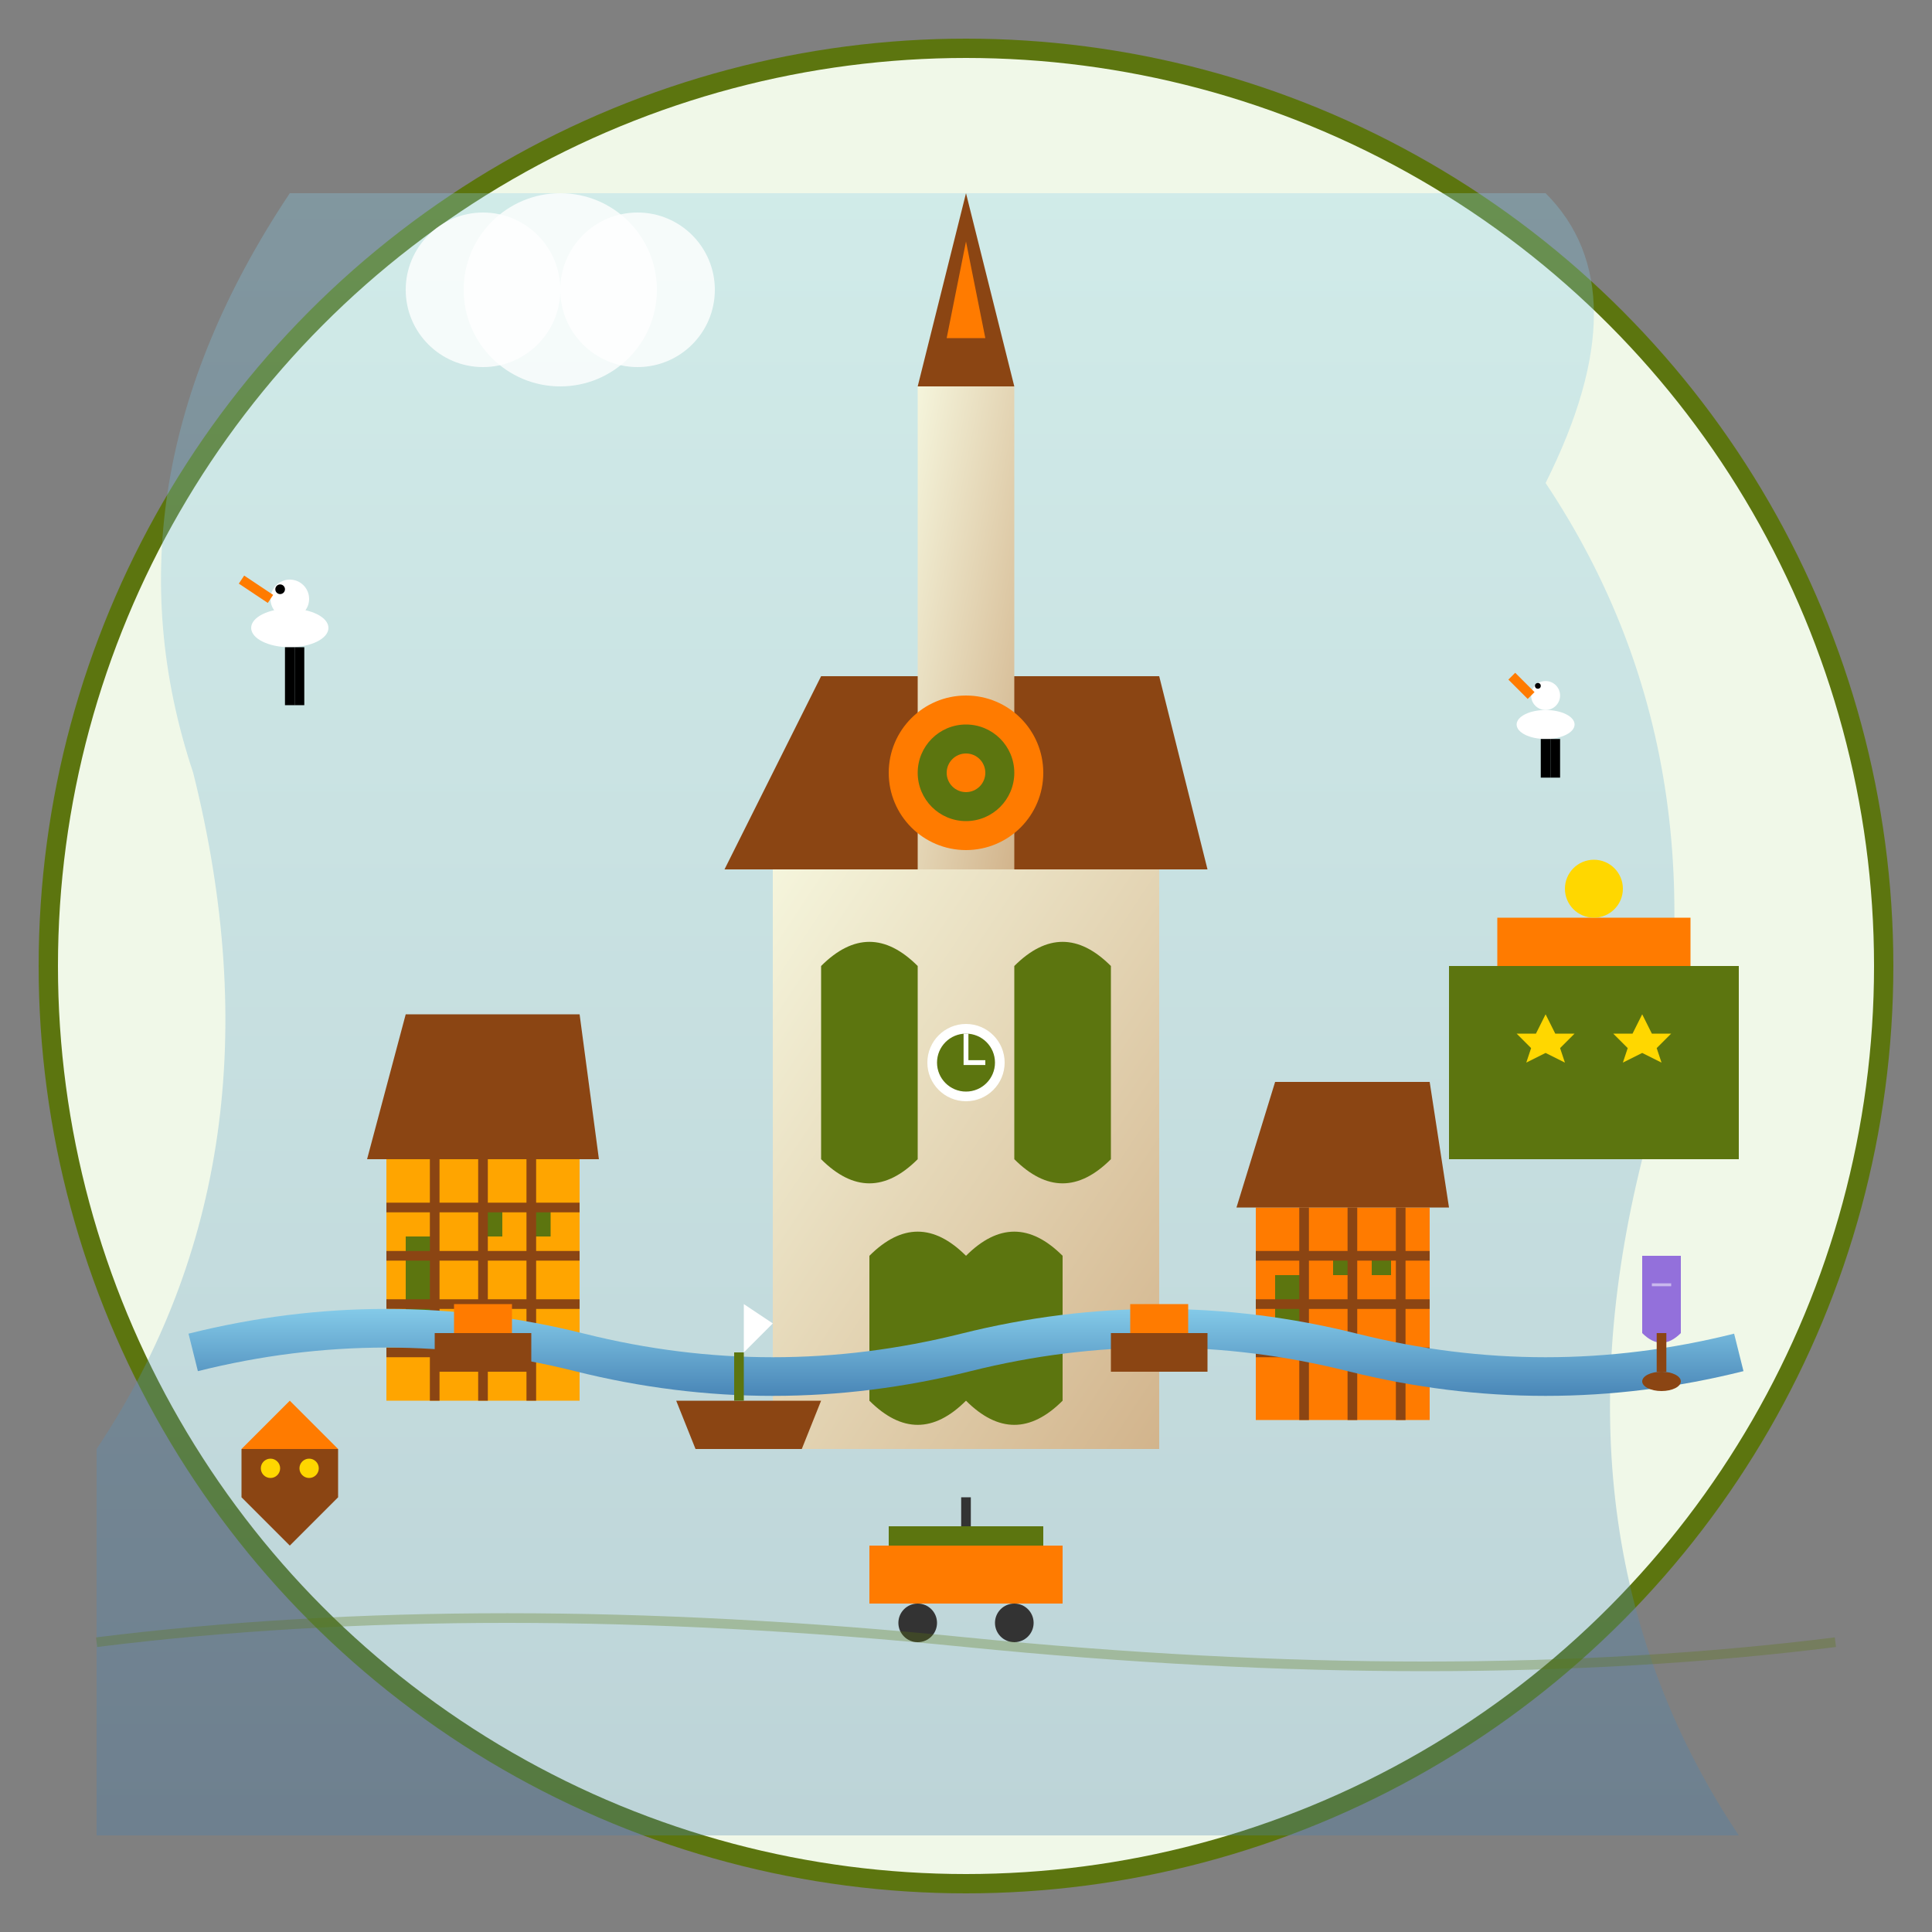<svg width="200" height="200" viewBox="0 0 200 200" fill="none" xmlns="http://www.w3.org/2000/svg">
  <rect x="0" y="0" width="200" height="200" fill="#808080" stroke="none"/>
  <defs>
    <linearGradient id="cathedralGradient" x1="0%" y1="0%" x2="100%" y2="100%">
      <stop offset="0%" stop-color="#F5F5DC"/>
      <stop offset="100%" stop-color="#D2B48C"/>
    </linearGradient>
    <linearGradient id="riverGradient" x1="0%" y1="0%" x2="0%" y2="100%">
      <stop offset="0%" stop-color="#87CEEB"/>
      <stop offset="100%" stop-color="#4682B4"/>
    </linearGradient>
  </defs>
  
  <!-- Background -->
  <circle cx="100" cy="100" r="95" fill="#f0f8e8" stroke="#5c750f" stroke-width="2"/>
  
  <!-- Rhine River -->
  <path d="M160 50Q180 80 170 120Q160 160 180 190L10 190L10 150Q30 120 20 80Q10 50 30 20L160 20Q170 30 160 50Z" fill="url(#riverGradient)" opacity="0.3"/>
  
  <!-- Strasbourg Cathedral -->
  <rect x="80" y="90" width="40" height="60" fill="url(#cathedralGradient)"/>
  <path d="M75 90L125 90L120 70L85 70Z" fill="#8B4513"/>
  
  <!-- Cathedral spire -->
  <rect x="95" y="40" width="10" height="50" fill="url(#cathedralGradient)"/>
  <path d="M95 40L105 40L100 20Z" fill="#8B4513"/>
  <path d="M98 35L102 35L100 25Z" fill="#ff7b00"/>
  
  <!-- Gothic windows -->
  <path d="M85 100L85 120Q90 125 95 120L95 100Q90 95 85 100Z" fill="#5c750f"/>
  <path d="M105 100L105 120Q110 125 115 120L115 100Q110 95 105 100Z" fill="#5c750f"/>
  <path d="M90 130L90 145Q95 150 100 145L100 130Q95 125 90 130Z" fill="#5c750f"/>
  <path d="M100 130L100 145Q105 150 110 145L110 130Q105 125 100 130Z" fill="#5c750f"/>
  
  <!-- Rose window -->
  <circle cx="100" cy="80" r="8" fill="#ff7b00"/>
  <circle cx="100" cy="80" r="5" fill="#5c750f"/>
  <circle cx="100" cy="80" r="2" fill="#ff7b00"/>
  
  <!-- Alsatian half-timbered houses -->
  <rect x="40" y="120" width="20" height="25" fill="#FFA500"/>
  <path d="M38 120L62 120L60 105L42 105Z" fill="#8B4513"/>
  <rect x="42" y="128" width="3" height="8" fill="#5c750f"/>
  <rect x="50" y="125" width="2" height="3" fill="#5c750f"/>
  <rect x="55" y="125" width="2" height="3" fill="#5c750f"/>
  
  <!-- Half-timbered pattern -->
  <path d="M40 125L60 125M40 130L60 130M40 135L60 135M40 140L60 140" stroke="#8B4513" stroke-width="1"/>
  <path d="M45 120L45 145M50 120L50 145M55 120L55 145" stroke="#8B4513" stroke-width="1"/>
  
  <rect x="130" y="125" width="18" height="22" fill="#ff7b00"/>
  <path d="M128 125L150 125L148 112L132 112Z" fill="#8B4513"/>
  <rect x="132" y="132" width="3" height="7" fill="#5c750f"/>
  <rect x="138" y="130" width="2" height="2" fill="#5c750f"/>
  <rect x="142" y="130" width="2" height="2" fill="#5c750f"/>
  
  <!-- Half-timbered pattern -->
  <path d="M130 130L148 130M130 135L148 135M130 140L148 140" stroke="#8B4513" stroke-width="1"/>
  <path d="M135 125L135 147M140 125L140 147M145 125L145 147" stroke="#8B4513" stroke-width="1"/>
  
  <!-- European Parliament building -->
  <rect x="150" y="100" width="30" height="20" fill="#5c750f"/>
  <rect x="155" y="95" width="20" height="5" fill="#ff7b00"/>
  <circle cx="165" cy="92" r="3" fill="#FFD700"/>
  
  <!-- EU stars -->
  <g fill="#FFD700">
    <path d="M160 105L161 107L163 107L161.5 108.5L162 110L160 109L158 110L158.5 108.5L157 107L159 107Z"/>
    <path d="M170 105L171 107L173 107L171.5 108.5L172 110L170 109L168 110L168.5 108.5L167 107L169 107Z"/>
  </g>
  
  <!-- Petite France canals -->
  <path d="M20 140Q40 135 60 140Q80 145 100 140Q120 135 140 140Q160 145 180 140" stroke="url(#riverGradient)" stroke-width="4" fill="none"/>
  
  <!-- Covered bridges -->
  <rect x="45" y="138" width="10" height="4" fill="#8B4513"/>
  <rect x="47" y="135" width="6" height="3" fill="#ff7b00"/>
  
  <rect x="115" y="138" width="10" height="4" fill="#8B4513"/>
  <rect x="117" y="135" width="6" height="3" fill="#ff7b00"/>
  
  <!-- Traditional Alsatian boat -->
  <path d="M70 145L85 145L83 150L72 150Z" fill="#8B4513"/>
  <rect x="76" y="140" width="1" height="5" fill="#5c750f"/>
  <path d="M77 140L77 135L80 137Z" fill="white"/>
  
  <!-- Storks (Alsace symbol) -->
  <g transform="translate(30,60)">
    <ellipse cx="0" cy="5" rx="4" ry="2" fill="white"/>
    <circle cx="0" cy="2" r="2" fill="white"/>
    <path d="M-2 2L-5 0" stroke="#ff7b00" stroke-width="1"/>
    <rect x="-0.5" y="7" width="1" height="6" fill="black"/>
    <rect x="0.5" y="7" width="1" height="6" fill="black"/>
    <circle cx="-1" cy="1" r="0.5" fill="black"/>
  </g>
  
  <g transform="translate(160,70)">
    <ellipse cx="0" cy="5" rx="3" ry="1.5" fill="white"/>
    <circle cx="0" cy="2" r="1.5" fill="white"/>
    <path d="M-1.5 2L-3.5 0" stroke="#ff7b00" stroke-width="1"/>
    <rect x="-0.5" y="6.5" width="1" height="4" fill="black"/>
    <rect x="0.5" y="6.5" width="1" height="4" fill="black"/>
    <circle cx="-0.8" cy="1" r="0.3" fill="black"/>
  </g>
  
  <!-- Tram -->
  <rect x="90" y="160" width="20" height="6" fill="#ff7b00"/>
  <rect x="92" y="158" width="16" height="2" fill="#5c750f"/>
  <circle cx="95" cy="168" r="2" fill="#333"/>
  <circle cx="105" cy="168" r="2" fill="#333"/>
  <path d="M100 155L100 158" stroke="#333" stroke-width="1"/>
  
  <!-- Christmas market stalls -->
  <path d="M25 150L35 150L35 155L30 160L25 155Z" fill="#8B4513"/>
  <path d="M25 150L35 150L30 145Z" fill="#ff7b00"/>
  <circle cx="28" cy="152" r="1" fill="#FFD700"/>
  <circle cx="32" cy="152" r="1" fill="#FFD700"/>
  
  <!-- Alsatian wine -->
  <g transform="translate(170,130)">
    <path d="M0 0L0 8Q2 10 4 8L4 0Z" fill="#9370DB"/>
    <rect x="1.5" y="8" width="1" height="4" fill="#8B4513"/>
    <ellipse cx="2" cy="13" rx="2" ry="1" fill="#8B4513"/>
    <path d="M1 3L3 3" stroke="#fff" stroke-width="0.3" opacity="0.5"/>
  </g>
  
  <!-- Clock on cathedral -->
  <circle cx="100" cy="110" r="4" fill="white"/>
  <circle cx="100" cy="110" r="3" fill="#5c750f"/>
  <path d="M100 107L100 110L102 110" stroke="white" stroke-width="0.5"/>
  
  <!-- Sky with clouds -->
  <circle cx="50" cy="30" r="8" fill="rgba(255,255,255,0.8)"/>
  <circle cx="58" cy="30" r="10" fill="rgba(255,255,255,0.8)"/>
  <circle cx="66" cy="30" r="8" fill="rgba(255,255,255,0.8)"/>
  
  <!-- Ground -->
  <path d="M10 170Q50 165 100 170T190 170" stroke="#5c750f" stroke-width="1" fill="none" opacity="0.3"/>
</svg>
